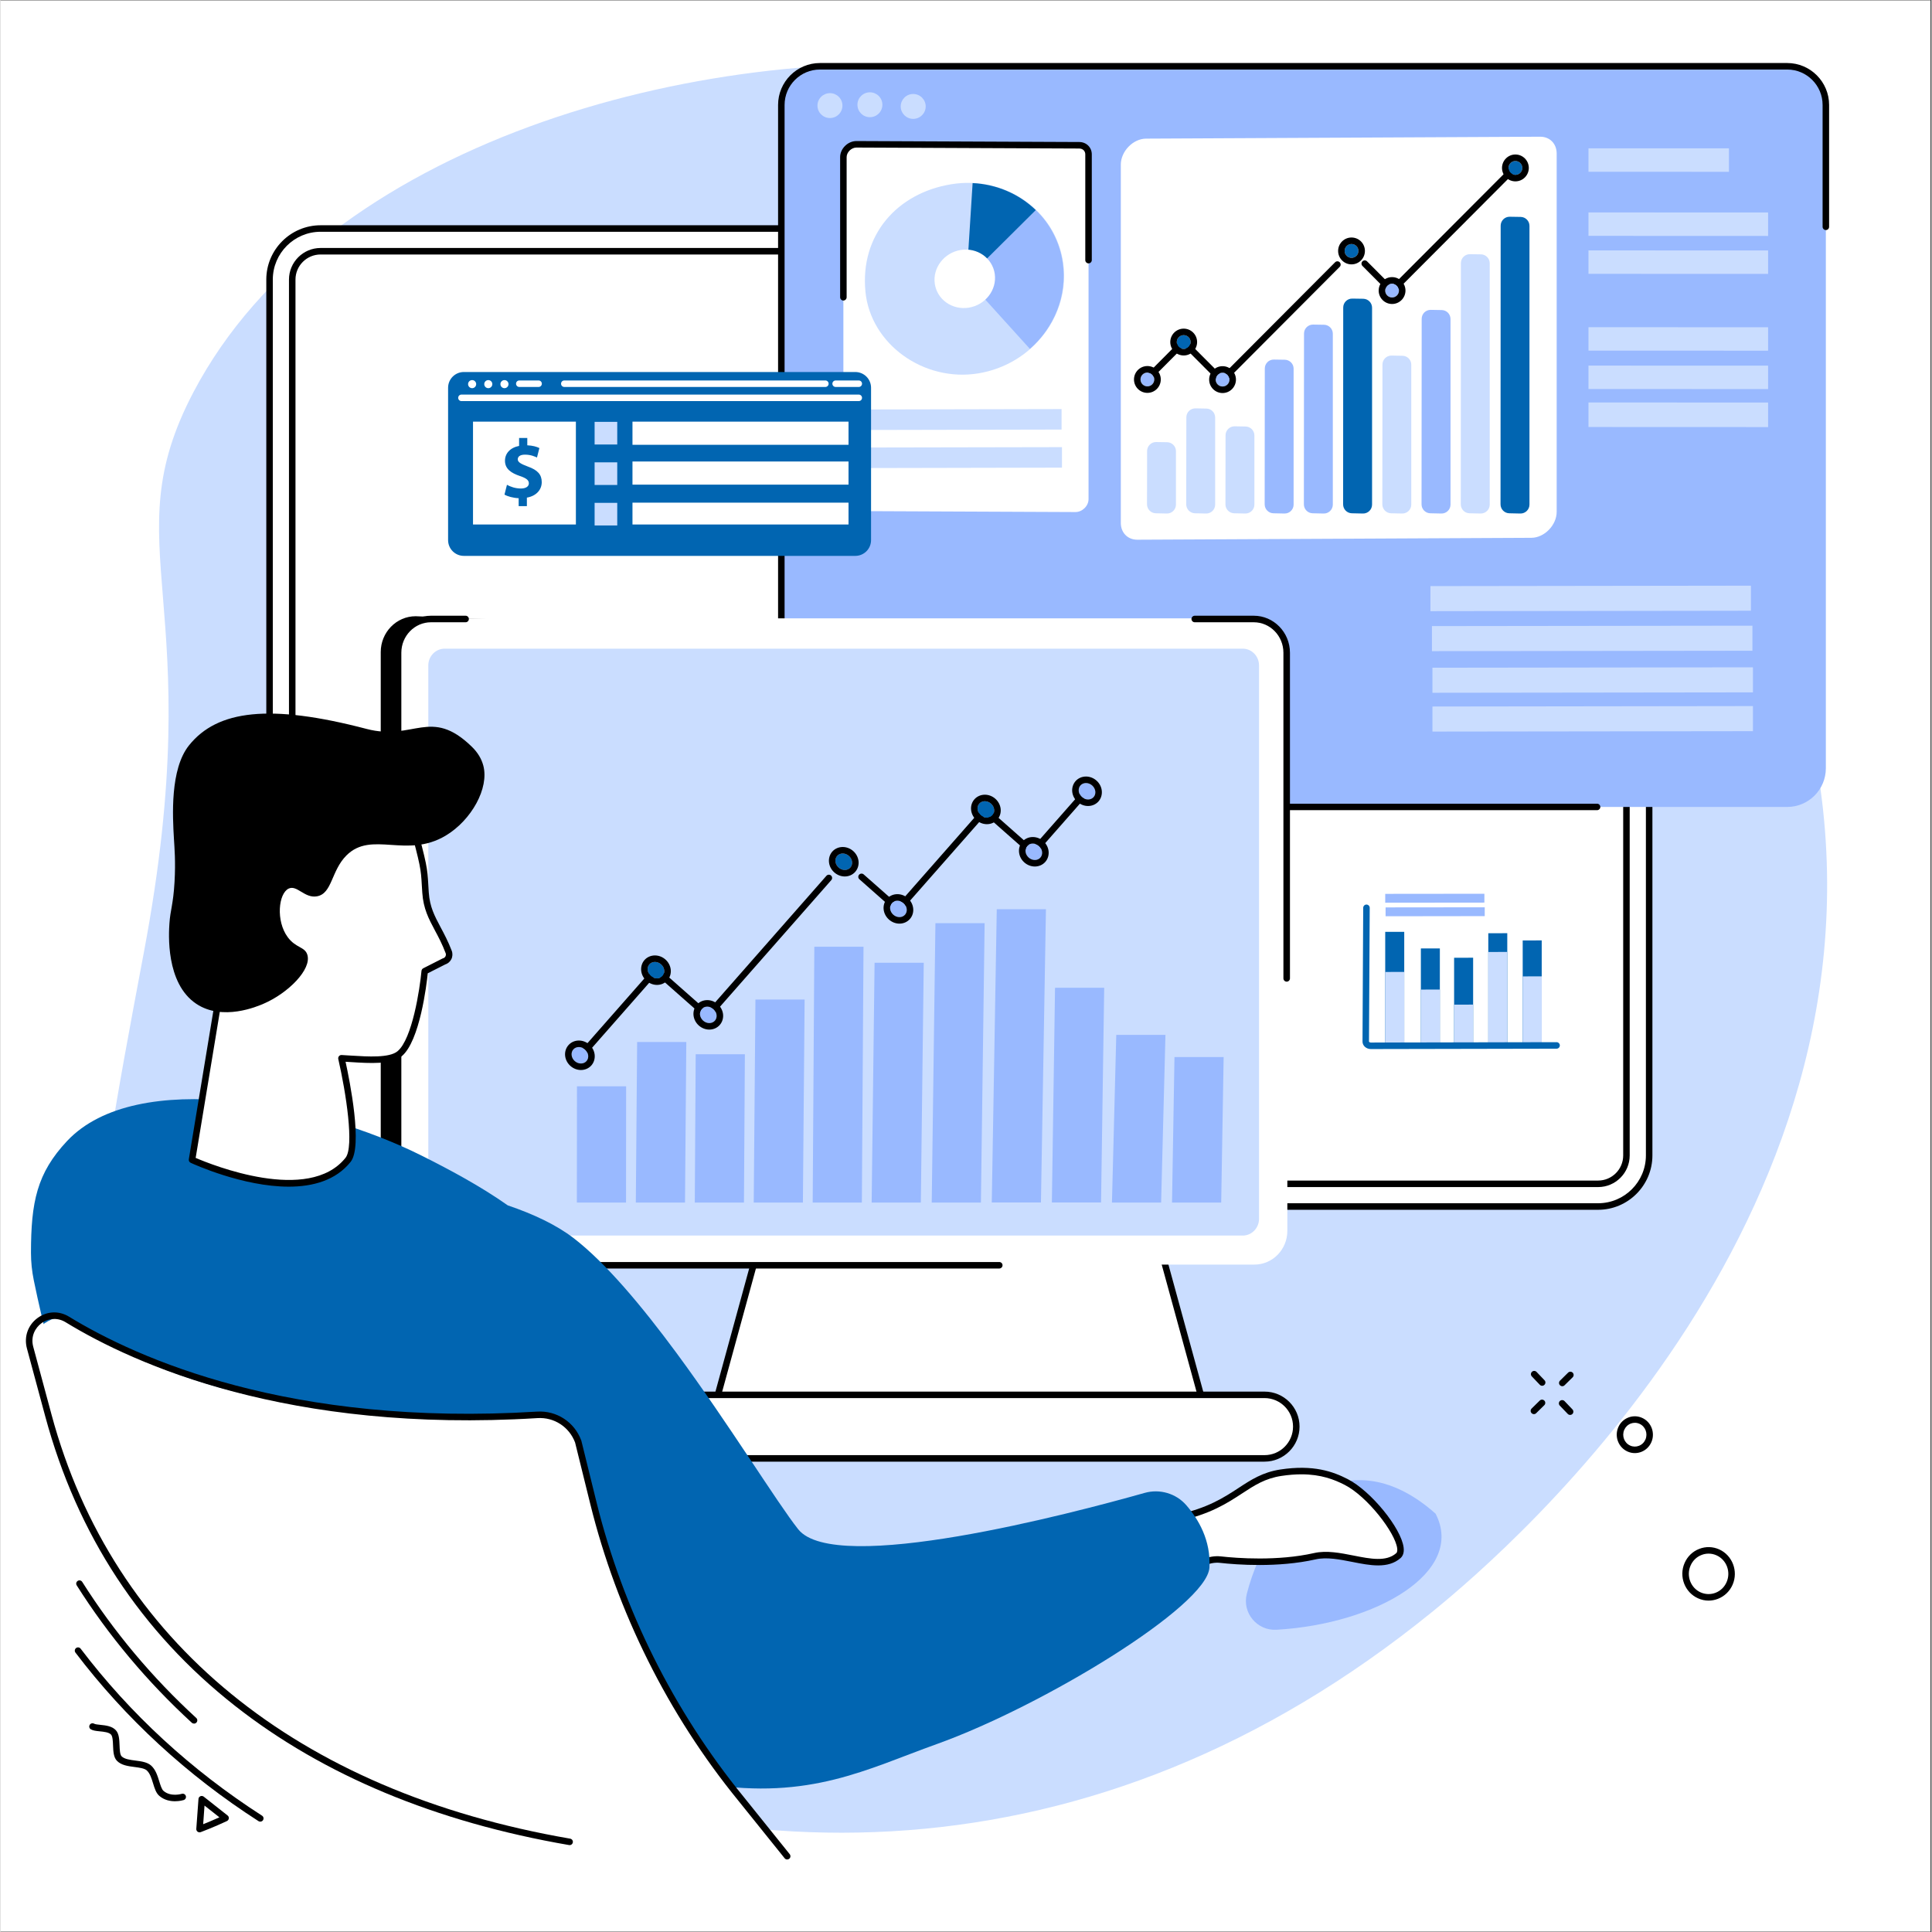 <?xml version="1.0" encoding="UTF-8"?>
<svg xmlns="http://www.w3.org/2000/svg" xmlns:xlink="http://www.w3.org/1999/xlink" width="300" zoomAndPan="magnify" viewBox="0 0 224.88 225" height="300" preserveAspectRatio="xMidYMid meet" version="1.2">
  <rect x="0" y="0" width="224.88" height="225" fill="#333333" stroke="none"/>
  <defs>
    <clipPath id="a3a824c9a4">
      <path d="M 0 0.059 L 224.762 0.059 L 224.762 224.938 L 0 224.938 Z M 0 0.059 "></path>
    </clipPath>
    <clipPath id="d62f13003d">
      <path d="M 2.715 152 L 92 152 L 92 217 L 2.715 217 Z M 2.715 152 "></path>
    </clipPath>
  </defs>
  <g id="bd050406c6">
    <g clip-rule="nonzero" clip-path="url(#a3a824c9a4)">
      <path style=" stroke:none;fill-rule:nonzero;fill:#ffffff;fill-opacity:1;" d="M 0 0.059 L 224.879 0.059 L 224.879 224.941 L 0 224.941 Z M 0 0.059 "></path>
      <path style=" stroke:none;fill-rule:nonzero;fill:#ffffff;fill-opacity:1;" d="M 0 0.059 L 224.879 0.059 L 224.879 224.941 L 0 224.941 Z M 0 0.059 "></path>
    </g>
    <path style=" stroke:none;fill-rule:nonzero;fill:#caddff;fill-opacity:1;" d="M 16.613 171.52 C 22.816 186.418 37.73 196.566 46.961 201.086 C 83.34 218.898 127.145 219.914 166.828 187.641 C 176.113 180.09 221.875 140.523 211.094 86.793 C 201.562 39.293 154.039 11.648 114.059 7.906 C 80.938 4.805 37.715 16.699 22.488 45.633 C 12.918 63.824 24.477 69.633 16.699 110.887 C 9.969 146.594 9.023 153.297 16.613 171.52 "></path>
    <path style=" stroke:none;fill-rule:nonzero;fill:#000000;fill-opacity:1;" d="M 54.875 38.914 C 54.727 38.914 54.586 38.824 54.527 38.684 L 53.848 37.094 C 53.766 36.902 53.855 36.68 54.051 36.598 C 54.242 36.516 54.465 36.605 54.547 36.797 L 55.223 38.383 C 55.305 38.578 55.215 38.801 55.023 38.883 C 54.973 38.902 54.926 38.914 54.875 38.914 "></path>
    <path style=" stroke:none;fill-rule:nonzero;fill:#000000;fill-opacity:1;" d="M 52.18 42.344 C 52.031 42.344 51.891 42.254 51.828 42.109 C 51.75 41.914 51.844 41.695 52.035 41.613 L 53.609 40.973 C 53.805 40.891 54.023 40.984 54.105 41.18 C 54.184 41.371 54.09 41.594 53.898 41.672 L 52.324 42.316 C 52.277 42.336 52.227 42.344 52.18 42.344 "></path>
    <path style=" stroke:none;fill-rule:nonzero;fill:#000000;fill-opacity:1;" d="M 57.688 40.094 C 57.539 40.094 57.398 40.004 57.336 39.855 C 57.258 39.664 57.352 39.441 57.543 39.363 L 59.117 38.719 C 59.312 38.641 59.531 38.73 59.613 38.926 C 59.691 39.121 59.598 39.34 59.406 39.418 L 57.832 40.062 C 57.785 40.082 57.734 40.094 57.688 40.094 "></path>
    <path style=" stroke:none;fill-rule:nonzero;fill:#000000;fill-opacity:1;" d="M 57.242 44.469 C 57.098 44.469 56.957 44.383 56.895 44.238 L 56.219 42.652 C 56.137 42.457 56.227 42.234 56.418 42.152 C 56.609 42.07 56.832 42.16 56.914 42.352 L 57.594 43.941 C 57.676 44.133 57.586 44.355 57.391 44.438 C 57.344 44.457 57.293 44.469 57.242 44.469 "></path>
    <path style=" stroke:none;fill-rule:nonzero;fill:#000000;fill-opacity:1;" d="M 69.113 46.816 L 69.117 46.816 Z M 67.43 44.992 C 67.211 44.992 66.996 45.047 66.801 45.156 C 66.496 45.32 66.277 45.598 66.184 45.93 C 65.98 46.633 66.398 47.379 67.109 47.594 C 67.457 47.695 67.82 47.66 68.133 47.488 C 68.434 47.324 68.656 47.047 68.75 46.715 C 68.949 46.012 68.531 45.266 67.82 45.051 C 67.691 45.012 67.559 44.992 67.43 44.992 Z M 67.504 48.41 C 67.301 48.41 67.094 48.379 66.891 48.32 C 65.785 47.988 65.141 46.824 65.453 45.723 C 65.605 45.191 65.953 44.754 66.438 44.492 C 66.926 44.219 67.496 44.164 68.039 44.324 C 69.145 44.656 69.793 45.82 69.48 46.922 C 69.328 47.453 68.98 47.891 68.496 48.152 C 68.188 48.324 67.848 48.41 67.504 48.41 "></path>
    <path style=" stroke:none;fill-rule:nonzero;fill:#000000;fill-opacity:1;" d="M 190.812 38.016 C 190.703 38.016 190.598 37.969 190.52 37.879 C 182.133 27.867 171.531 19.957 159.871 15.012 C 159.676 14.93 159.586 14.707 159.668 14.516 C 159.75 14.324 159.973 14.23 160.164 14.312 C 171.938 19.309 182.637 27.289 191.102 37.395 C 191.238 37.555 191.215 37.793 191.055 37.926 C 190.984 37.984 190.898 38.016 190.812 38.016 "></path>
    <path style=" stroke:none;fill-rule:nonzero;fill:#000000;fill-opacity:1;" d="M 199.062 40.426 C 198.949 40.426 198.836 40.375 198.762 40.277 C 190.457 29.371 179.734 20.562 167.75 14.809 C 167.562 14.715 167.484 14.488 167.574 14.301 C 167.664 14.113 167.891 14.031 168.082 14.121 C 180.172 19.93 190.988 28.816 199.363 39.82 C 199.492 39.984 199.461 40.223 199.293 40.348 C 199.223 40.402 199.145 40.426 199.062 40.426 "></path>
    <path style=" stroke:none;fill-rule:nonzero;fill:#000000;fill-opacity:1;" d="M 172.125 11.098 C 171.457 11.117 170.926 11.672 170.945 12.34 C 170.961 13.012 171.516 13.551 172.188 13.523 C 172.512 13.516 172.812 13.383 173.035 13.148 C 173.258 12.914 173.379 12.605 173.367 12.281 C 173.359 11.957 173.227 11.656 172.992 11.434 C 172.758 11.211 172.453 11.082 172.125 11.098 Z M 172.156 14.281 C 171.648 14.281 171.168 14.09 170.797 13.738 C 170.418 13.375 170.199 12.887 170.188 12.359 C 170.16 11.273 171.02 10.367 172.105 10.34 C 172.121 10.34 172.141 10.34 172.156 10.34 C 173.223 10.34 174.102 11.191 174.129 12.262 C 174.141 12.789 173.949 13.289 173.586 13.668 C 173.223 14.051 172.734 14.27 172.207 14.281 C 172.188 14.281 172.172 14.281 172.156 14.281 "></path>
    <path style=" stroke:none;fill-rule:nonzero;fill:#000000;fill-opacity:1;" d="M 179.539 161.387 C 179.441 161.387 179.34 161.348 179.266 161.27 L 178.336 160.297 C 178.191 160.145 178.195 159.906 178.348 159.762 C 178.5 159.617 178.738 159.621 178.887 159.773 L 179.812 160.742 C 179.961 160.895 179.953 161.133 179.801 161.277 C 179.73 161.348 179.637 161.387 179.539 161.387 "></path>
    <path style=" stroke:none;fill-rule:nonzero;fill:#000000;fill-opacity:1;" d="M 182.793 164.781 C 182.695 164.781 182.594 164.742 182.52 164.664 L 181.59 163.695 C 181.445 163.543 181.453 163.305 181.602 163.16 C 181.754 163.016 181.992 163.02 182.141 163.168 L 183.07 164.141 C 183.215 164.293 183.207 164.531 183.059 164.676 C 182.984 164.746 182.891 164.781 182.793 164.781 "></path>
    <path style=" stroke:none;fill-rule:nonzero;fill:#000000;fill-opacity:1;" d="M 181.883 161.438 C 181.785 161.438 181.688 161.398 181.613 161.324 C 181.465 161.176 181.469 160.934 181.617 160.789 L 182.559 159.859 C 182.711 159.711 182.949 159.715 183.098 159.863 C 183.242 160.012 183.242 160.254 183.094 160.398 L 182.148 161.328 C 182.074 161.402 181.98 161.438 181.883 161.438 "></path>
    <path style=" stroke:none;fill-rule:nonzero;fill:#000000;fill-opacity:1;" d="M 178.578 164.688 C 178.48 164.688 178.383 164.648 178.309 164.574 C 178.16 164.426 178.164 164.188 178.312 164.039 L 179.258 163.109 C 179.406 162.965 179.645 162.965 179.793 163.113 C 179.941 163.262 179.938 163.504 179.789 163.648 L 178.844 164.578 C 178.773 164.652 178.676 164.688 178.578 164.688 "></path>
    <path style=" stroke:none;fill-rule:nonzero;fill:#000000;fill-opacity:1;" d="M 198.922 180.934 C 198.648 180.934 198.371 180.984 198.105 181.09 C 197.523 181.312 197.066 181.758 196.816 182.34 C 196.305 183.531 196.832 184.926 197.996 185.449 C 198.551 185.695 199.172 185.711 199.738 185.492 C 200.316 185.266 200.773 184.824 201.023 184.242 C 201.539 183.051 201.012 181.656 199.844 181.133 C 199.551 181 199.234 180.934 198.922 180.934 Z M 198.918 186.406 C 198.5 186.406 198.082 186.316 197.688 186.137 C 196.145 185.445 195.445 183.605 196.121 182.039 C 196.453 181.27 197.059 180.68 197.832 180.383 C 198.59 180.086 199.414 180.109 200.156 180.441 C 201.695 181.133 202.398 182.973 201.723 184.543 C 201.391 185.312 200.781 185.898 200.012 186.199 C 199.656 186.336 199.289 186.406 198.918 186.406 "></path>
    <path style=" stroke:none;fill-rule:nonzero;fill:#000000;fill-opacity:1;" d="M 190.332 165.699 C 190.172 165.699 190.008 165.73 189.855 165.789 C 189.512 165.922 189.246 166.184 189.098 166.523 C 188.793 167.227 189.105 168.047 189.793 168.352 C 190.113 168.5 190.477 168.508 190.809 168.379 C 191.152 168.246 191.418 167.988 191.566 167.645 C 191.871 166.941 191.559 166.121 190.875 165.816 C 190.699 165.738 190.516 165.699 190.332 165.699 Z M 190.332 169.227 C 190.043 169.227 189.754 169.168 189.48 169.043 C 188.418 168.566 187.938 167.301 188.402 166.223 C 188.629 165.695 189.047 165.289 189.578 165.082 C 190.102 164.879 190.672 164.895 191.184 165.125 C 192.246 165.602 192.727 166.867 192.262 167.945 C 192.035 168.473 191.617 168.879 191.086 169.086 C 190.84 169.18 190.586 169.227 190.332 169.227 "></path>
    <path style=" stroke:none;fill-rule:nonzero;fill:#000000;fill-opacity:1;" d="M 30.25 212.148 C 30.18 212.148 30.109 212.129 30.047 212.09 C 21.738 206.75 14.566 200.148 8.727 192.461 C 8.602 192.297 8.633 192.059 8.801 191.93 C 8.965 191.805 9.203 191.836 9.332 192.004 C 15.113 199.617 22.223 206.16 30.457 211.453 C 30.633 211.562 30.684 211.801 30.57 211.977 C 30.5 212.09 30.375 212.148 30.25 212.148 "></path>
    <path style=" stroke:none;fill-rule:nonzero;fill:#000000;fill-opacity:1;" d="M 22.539 200.73 C 22.449 200.73 22.355 200.699 22.281 200.633 C 17.09 195.871 12.578 190.488 8.875 184.633 C 8.762 184.453 8.816 184.223 8.992 184.109 C 9.168 183.996 9.402 184.051 9.516 184.227 C 13.184 190.023 17.652 195.355 22.797 200.074 C 22.949 200.215 22.961 200.453 22.816 200.609 C 22.742 200.691 22.641 200.73 22.539 200.73 "></path>
    <path style=" stroke:none;fill-rule:nonzero;fill:#000000;fill-opacity:1;" d="M 23.758 210.277 L 23.602 212.445 C 24.062 212.262 24.762 211.977 25.492 211.645 Z M 23.18 213.395 C 23.098 213.395 23.02 213.367 22.953 213.32 C 22.848 213.242 22.793 213.117 22.801 212.988 L 23.055 209.508 C 23.062 209.367 23.148 209.246 23.277 209.188 C 23.406 209.133 23.555 209.152 23.668 209.238 L 26.449 211.434 C 26.551 211.516 26.605 211.641 26.59 211.773 C 26.574 211.902 26.492 212.016 26.375 212.074 C 24.887 212.781 23.328 213.363 23.312 213.371 C 23.27 213.387 23.223 213.395 23.18 213.395 "></path>
    <path style=" stroke:none;fill-rule:nonzero;fill:#000000;fill-opacity:1;" d="M 20.316 209.773 C 19.766 209.773 19.078 209.645 18.5 209.152 C 18.117 208.828 17.945 208.273 17.766 207.688 C 17.59 207.113 17.406 206.52 17.039 206.188 C 16.762 205.934 16.18 205.859 15.617 205.785 C 14.859 205.688 14.078 205.586 13.566 205.07 C 13.16 204.66 13.133 203.961 13.105 203.281 C 13.086 202.785 13.062 202.227 12.879 202.016 C 12.629 201.738 12.059 201.68 11.551 201.629 C 11.137 201.586 10.781 201.551 10.523 201.398 C 10.34 201.293 10.281 201.062 10.387 200.883 C 10.488 200.699 10.723 200.641 10.902 200.742 C 11.023 200.812 11.344 200.844 11.629 200.875 C 12.238 200.938 13 201.016 13.441 201.512 C 13.812 201.926 13.836 202.602 13.863 203.254 C 13.883 203.762 13.902 204.336 14.102 204.539 C 14.434 204.871 15.082 204.953 15.715 205.035 C 16.395 205.121 17.098 205.215 17.555 205.629 C 18.07 206.102 18.293 206.824 18.488 207.461 C 18.633 207.922 18.777 208.395 18.992 208.574 C 19.844 209.297 21.09 208.914 21.105 208.91 C 21.305 208.848 21.516 208.957 21.582 209.156 C 21.645 209.355 21.535 209.566 21.332 209.633 C 21.301 209.641 20.879 209.773 20.316 209.773 "></path>
    <path style=" stroke:none;fill-rule:nonzero;fill:#ffffff;fill-opacity:1;" d="M 139.848 17.57 C 139.809 17.57 139.766 17.562 139.723 17.551 C 139.508 17.473 117.805 10.07 95.617 12.516 C 95.41 12.539 95.223 12.391 95.199 12.184 C 95.176 11.973 95.328 11.785 95.535 11.762 C 117.895 9.297 139.754 16.758 139.973 16.832 C 140.172 16.902 140.273 17.117 140.207 17.316 C 140.152 17.473 140.004 17.57 139.848 17.57 "></path>
    <path style=" stroke:none;fill-rule:nonzero;fill:#ffffff;fill-opacity:1;" d="M 139.734 20.09 C 139.695 20.09 139.652 20.082 139.613 20.07 C 139.516 20.035 129.871 16.727 116.988 15.25 C 116.781 15.227 116.629 15.035 116.656 14.828 C 116.676 14.621 116.867 14.473 117.074 14.496 C 130.047 15.984 139.766 19.32 139.859 19.352 C 140.059 19.422 140.164 19.637 140.094 19.836 C 140.039 19.992 139.895 20.09 139.734 20.09 "></path>
    <path style=" stroke:none;fill-rule:nonzero;fill:#ffffff;fill-opacity:1;" d="M 112.148 15 L 113.848 16.305 L 113.98 14.133 C 113.258 14.453 112.59 14.777 112.148 15 Z M 114.184 17.422 C 114.102 17.422 114.02 17.395 113.953 17.344 L 111.211 15.234 C 111.109 15.156 111.055 15.031 111.066 14.898 C 111.074 14.773 111.152 14.656 111.266 14.598 C 111.281 14.59 112.742 13.824 114.25 13.191 C 114.367 13.141 114.508 13.156 114.613 13.23 C 114.723 13.305 114.781 13.43 114.773 13.562 L 114.562 17.066 C 114.555 17.203 114.469 17.328 114.34 17.387 C 114.289 17.41 114.238 17.422 114.184 17.422 "></path>
    <path style=" stroke:none;fill-rule:nonzero;fill:#ffffff;fill-opacity:1;" d="M 130.293 127.824 L 93.035 127.824 L 82.465 166.406 L 140.867 166.406 L 130.293 127.824 "></path>
    <path style=" stroke:none;fill-rule:nonzero;fill:#000000;fill-opacity:1;" d="M 82.961 166.027 L 140.367 166.027 L 130.008 128.203 L 93.324 128.203 Z M 140.867 166.785 L 82.465 166.785 C 82.348 166.785 82.234 166.73 82.164 166.637 C 82.09 166.543 82.066 166.422 82.098 166.309 L 92.668 127.727 C 92.715 127.559 92.863 127.445 93.035 127.445 L 130.293 127.445 C 130.465 127.445 130.617 127.559 130.66 127.727 L 141.23 166.309 C 141.262 166.422 141.238 166.543 141.168 166.637 C 141.094 166.73 140.984 166.785 140.867 166.785 "></path>
    <path style=" stroke:none;fill-rule:nonzero;fill:#ffffff;fill-opacity:1;" d="M 186.055 26.613 L 37.277 26.613 C 33.992 26.613 31.332 29.277 31.332 32.559 L 31.332 134.562 C 31.332 137.848 33.992 140.512 37.277 140.512 L 186.055 140.512 C 189.336 140.512 192 137.848 192 134.562 L 192 32.559 C 192 29.277 189.336 26.613 186.055 26.613 "></path>
    <path style=" stroke:none;fill-rule:nonzero;fill:#000000;fill-opacity:1;" d="M 37.277 26.992 C 34.207 26.992 31.711 29.492 31.711 32.559 L 31.711 134.562 C 31.711 137.633 34.207 140.129 37.277 140.129 L 186.055 140.129 C 189.125 140.129 191.621 137.633 191.621 134.562 L 191.621 32.559 C 191.621 29.492 189.125 26.992 186.055 26.992 Z M 186.055 140.891 L 37.277 140.891 C 33.789 140.891 30.953 138.051 30.953 134.562 L 30.953 32.559 C 30.953 29.074 33.789 26.234 37.277 26.234 L 186.055 26.234 C 189.539 26.234 192.379 29.074 192.379 32.559 L 192.379 134.562 C 192.379 138.051 189.539 140.891 186.055 140.891 "></path>
    <path style=" stroke:none;fill-rule:nonzero;fill:#ffffff;fill-opacity:1;" d="M 37.277 137.867 C 35.453 137.867 33.973 136.387 33.973 134.562 L 33.973 32.559 C 33.973 30.738 35.453 29.258 37.277 29.258 L 186.055 29.258 C 187.875 29.258 189.355 30.738 189.355 32.559 L 189.355 134.562 C 189.355 136.387 187.875 137.867 186.055 137.867 L 37.277 137.867 "></path>
    <path style=" stroke:none;fill-rule:nonzero;fill:#000000;fill-opacity:1;" d="M 37.277 29.637 C 35.664 29.637 34.352 30.949 34.352 32.559 L 34.352 134.562 C 34.352 136.176 35.664 137.488 37.277 137.488 L 186.055 137.488 C 187.664 137.488 188.977 136.176 188.977 134.562 L 188.977 32.559 C 188.977 30.949 187.664 29.637 186.055 29.637 Z M 186.055 138.246 L 37.277 138.246 C 35.246 138.246 33.594 136.594 33.594 134.562 L 33.594 32.559 C 33.594 30.531 35.246 28.879 37.277 28.879 L 186.055 28.879 C 188.082 28.879 189.734 30.531 189.734 32.559 L 189.734 134.562 C 189.734 136.594 188.082 138.246 186.055 138.246 "></path>
    <path style=" stroke:none;fill-rule:nonzero;fill:#ffffff;fill-opacity:1;" d="M 147.207 162.441 L 76.121 162.441 C 74.078 162.441 72.422 164.102 72.422 166.141 C 72.422 168.188 74.078 169.844 76.121 169.844 L 147.207 169.844 C 149.25 169.844 150.906 168.188 150.906 166.141 C 150.906 164.102 149.25 162.441 147.207 162.441 "></path>
    <path style=" stroke:none;fill-rule:nonzero;fill:#000000;fill-opacity:1;" d="M 76.121 162.82 C 74.293 162.82 72.801 164.312 72.801 166.141 C 72.801 167.973 74.293 169.465 76.121 169.465 L 147.207 169.465 C 149.039 169.465 150.527 167.973 150.527 166.141 C 150.527 164.312 149.039 162.82 147.207 162.82 Z M 147.207 170.223 L 76.121 170.223 C 73.871 170.223 72.043 168.391 72.043 166.141 C 72.043 163.895 73.871 162.066 76.121 162.066 L 147.207 162.066 C 149.457 162.066 151.285 163.895 151.285 166.141 C 151.285 168.391 149.457 170.223 147.207 170.223 "></path>
    <path style=" stroke:none;fill-rule:nonzero;fill:#99b9ff;fill-opacity:1;" d="M 95.434 7.719 L 208.078 7.719 C 210.562 7.719 212.578 9.734 212.578 12.223 L 212.578 89.473 C 212.578 91.957 210.562 93.977 208.078 93.977 L 95.434 93.977 C 92.949 93.977 90.934 91.957 90.934 89.473 L 90.934 12.223 C 90.934 9.734 92.949 7.719 95.434 7.719 "></path>
    <path style=" stroke:none;fill-rule:nonzero;fill:#99b9ff;fill-opacity:1;" d="M 212.598 14.969 L 212.727 12.18 C 212.727 9.715 210.625 7.754 208.141 7.754 L 95.496 7.754 C 93.012 7.754 90.977 9.715 90.977 12.18 L 90.848 15.613 L 212.598 14.969 "></path>
    <path style=" stroke:none;fill-rule:nonzero;fill:#caddff;fill-opacity:1;" d="M 98.051 12.297 C 98.051 13.098 97.398 13.746 96.598 13.746 C 95.793 13.746 95.141 13.098 95.141 12.297 C 95.141 11.496 95.793 10.848 96.598 10.848 C 97.398 10.848 98.051 11.496 98.051 12.297 "></path>
    <path style=" stroke:none;fill-rule:nonzero;fill:#caddff;fill-opacity:1;" d="M 102.703 12.199 C 102.703 13 102.051 13.648 101.25 13.648 C 100.445 13.648 99.797 13 99.797 12.199 C 99.797 11.398 100.445 10.75 101.25 10.75 C 102.051 10.75 102.703 11.398 102.703 12.199 "></path>
    <path style=" stroke:none;fill-rule:nonzero;fill:#caddff;fill-opacity:1;" d="M 107.746 12.395 C 107.746 13.195 107.094 13.844 106.289 13.844 C 105.488 13.844 104.836 13.195 104.836 12.395 C 104.836 11.594 105.488 10.945 106.289 10.945 C 107.094 10.945 107.746 11.594 107.746 12.395 "></path>
    <path style=" stroke:none;fill-rule:nonzero;fill:#000000;fill-opacity:1;" d="M 90.934 85.023 C 90.723 85.023 90.555 84.855 90.555 84.645 L 90.555 12.223 C 90.555 9.531 92.742 7.34 95.434 7.34 L 208.078 7.34 C 210.77 7.34 212.957 9.531 212.957 12.223 L 212.957 26.414 C 212.957 26.621 212.789 26.793 212.578 26.793 C 212.371 26.793 212.199 26.621 212.199 26.414 L 212.199 12.223 C 212.199 9.945 210.352 8.098 208.078 8.098 L 95.434 8.098 C 93.16 8.098 91.312 9.945 91.312 12.223 L 91.312 84.645 C 91.312 84.855 91.141 85.023 90.934 85.023 "></path>
    <path style=" stroke:none;fill-rule:nonzero;fill:#000000;fill-opacity:1;" d="M 185.934 94.352 L 120.859 94.352 C 120.648 94.352 120.48 94.184 120.48 93.977 C 120.48 93.766 120.648 93.598 120.859 93.598 L 185.934 93.598 C 186.141 93.598 186.312 93.766 186.312 93.977 C 186.312 94.184 186.141 94.352 185.934 94.352 "></path>
    <path style=" stroke:none;fill-rule:nonzero;fill:#ffffff;fill-opacity:1;" d="M 178.285 62.633 L 132.395 62.855 C 131.273 62.859 130.469 62.043 130.469 60.898 L 130.469 19.176 C 130.469 17.621 131.898 16.152 133.414 16.145 L 179.309 15.922 C 180.43 15.918 181.23 16.734 181.23 17.883 L 181.23 59.605 C 181.23 61.156 179.801 62.625 178.285 62.633 "></path>
    <path style=" stroke:none;fill-rule:nonzero;fill:#caddff;fill-opacity:1;" d="M 135.828 59.805 L 134.539 59.777 C 133.973 59.766 133.52 59.301 133.52 58.73 L 133.531 52.52 C 133.535 51.938 134.012 51.469 134.59 51.48 L 135.867 51.5 C 136.434 51.512 136.891 51.977 136.891 52.543 C 136.891 54.129 136.891 57.152 136.891 58.762 C 136.891 59.344 136.41 59.816 135.828 59.805 "></path>
    <path style=" stroke:none;fill-rule:nonzero;fill:#caddff;fill-opacity:1;" d="M 140.398 59.805 L 139.105 59.777 C 138.539 59.766 138.086 59.301 138.086 58.73 L 138.102 48.602 C 138.102 48.02 138.578 47.551 139.16 47.559 L 140.438 47.582 C 141.004 47.59 141.457 48.055 141.457 48.625 C 141.457 50.918 141.457 56.434 141.457 58.762 C 141.457 59.348 140.98 59.816 140.398 59.805 "></path>
    <path style=" stroke:none;fill-rule:nonzero;fill:#caddff;fill-opacity:1;" d="M 144.965 59.805 L 143.672 59.777 C 143.105 59.766 142.652 59.301 142.656 58.73 L 142.668 50.691 C 142.668 50.109 143.145 49.641 143.727 49.648 L 145.004 49.672 C 145.57 49.68 146.027 50.145 146.027 50.715 C 146.027 52.645 146.027 56.801 146.027 58.762 C 146.027 59.344 145.547 59.816 144.965 59.805 "></path>
    <path style=" stroke:none;fill-rule:nonzero;fill:#99b9ff;fill-opacity:1;" d="M 149.531 59.805 L 148.242 59.777 C 147.676 59.766 147.223 59.301 147.223 58.73 L 147.238 42.914 C 147.238 42.332 147.715 41.863 148.293 41.875 L 149.57 41.895 C 150.137 41.906 150.594 42.367 150.594 42.938 C 150.594 46.082 150.594 55.566 150.594 58.762 C 150.594 59.344 150.117 59.816 149.531 59.805 "></path>
    <path style=" stroke:none;fill-rule:nonzero;fill:#99b9ff;fill-opacity:1;" d="M 154.098 59.805 L 152.809 59.777 C 152.242 59.766 151.789 59.301 151.789 58.73 L 151.805 38.844 C 151.805 38.262 152.281 37.793 152.863 37.801 L 154.137 37.82 C 154.707 37.832 155.16 38.297 155.16 38.863 C 155.16 42.539 155.16 55.023 155.16 58.762 C 155.16 59.344 154.684 59.816 154.098 59.805 "></path>
    <path style=" stroke:none;fill-rule:nonzero;fill:#0165b1;fill-opacity:1;" d="M 158.668 59.805 L 157.375 59.777 C 156.809 59.766 156.355 59.301 156.359 58.73 L 156.371 35.816 C 156.371 35.234 156.848 34.762 157.43 34.773 L 158.707 34.793 C 159.273 34.805 159.73 35.266 159.73 35.836 C 159.73 39.875 159.73 54.652 159.73 58.762 C 159.73 59.344 159.25 59.816 158.668 59.805 "></path>
    <path style=" stroke:none;fill-rule:nonzero;fill:#caddff;fill-opacity:1;" d="M 163.234 59.805 L 161.945 59.777 C 161.379 59.766 160.926 59.301 160.926 58.73 L 160.941 42.453 C 160.941 41.871 161.418 41.402 161.996 41.41 L 163.273 41.434 C 163.844 41.441 164.297 41.906 164.297 42.473 C 164.297 45.684 164.297 55.5 164.297 58.762 C 164.297 59.344 163.816 59.816 163.234 59.805 "></path>
    <path style=" stroke:none;fill-rule:nonzero;fill:#99b9ff;fill-opacity:1;" d="M 167.801 59.805 L 166.512 59.777 C 165.945 59.766 165.492 59.301 165.492 58.73 L 165.508 37.129 C 165.508 36.547 165.984 36.078 166.566 36.086 L 167.844 36.109 C 168.41 36.117 168.867 36.582 168.867 37.152 C 168.867 41.035 168.867 54.812 168.867 58.762 C 168.867 59.348 168.387 59.816 167.801 59.805 "></path>
    <path style=" stroke:none;fill-rule:nonzero;fill:#caddff;fill-opacity:1;" d="M 172.371 59.805 L 171.078 59.777 C 170.512 59.766 170.062 59.301 170.062 58.73 L 170.074 30.645 C 170.074 30.059 170.555 29.59 171.133 29.602 L 172.41 29.621 C 172.977 29.629 173.434 30.094 173.434 30.664 C 173.434 35.277 173.434 54.07 173.434 58.762 C 173.434 59.344 172.953 59.816 172.371 59.805 "></path>
    <path style=" stroke:none;fill-rule:nonzero;fill:#0165b1;fill-opacity:1;" d="M 177 59.805 L 175.707 59.777 C 175.145 59.766 174.691 59.301 174.691 58.73 L 174.707 26.285 C 174.707 25.703 175.184 25.23 175.762 25.242 L 177.039 25.262 C 177.605 25.273 178.062 25.734 178.062 26.305 C 178.062 31.363 178.062 53.613 178.062 58.762 C 178.062 59.344 177.582 59.816 177 59.805 "></path>
    <path style=" stroke:none;fill-rule:nonzero;fill:#000000;fill-opacity:1;" d="M 162.035 34.25 C 161.934 34.25 161.836 34.211 161.766 34.141 L 158.609 30.969 C 158.461 30.82 158.461 30.582 158.609 30.434 C 158.758 30.285 158.996 30.289 159.145 30.434 L 162.035 33.336 L 175.969 19.367 C 176.117 19.219 176.355 19.219 176.504 19.367 C 176.652 19.516 176.652 19.754 176.504 19.902 L 162.305 34.141 C 162.234 34.211 162.137 34.25 162.035 34.25 "></path>
    <path style=" stroke:none;fill-rule:nonzero;fill:#000000;fill-opacity:1;" d="M 142.246 44.68 C 142.145 44.68 142.047 44.641 141.977 44.566 L 137.793 40.371 L 134.133 44.043 C 133.988 44.191 133.746 44.191 133.598 44.043 C 133.449 43.895 133.449 43.656 133.598 43.508 L 137.523 39.566 C 137.598 39.496 137.691 39.457 137.793 39.457 C 137.895 39.457 137.992 39.496 138.062 39.566 L 142.246 43.766 L 155.426 30.543 C 155.574 30.395 155.812 30.395 155.961 30.543 C 156.109 30.691 156.109 30.934 155.961 31.078 L 142.516 44.566 C 142.441 44.641 142.348 44.68 142.246 44.68 "></path>
    <path style=" stroke:none;fill-rule:nonzero;fill:#0165b1;fill-opacity:1;" d="M 136.988 39.836 C 136.988 39.391 137.348 39.031 137.793 39.031 C 138.238 39.031 138.598 39.391 138.598 39.836 C 138.598 40.281 138.238 40.641 137.793 40.641 C 137.348 40.641 136.988 40.281 136.988 39.836 "></path>
    <path style=" stroke:none;fill-rule:nonzero;fill:#000000;fill-opacity:1;" d="M 137.793 38.273 C 136.934 38.273 136.23 38.973 136.23 39.836 C 136.23 40.699 136.934 41.398 137.793 41.398 C 138.652 41.398 139.355 40.699 139.355 39.836 C 139.355 38.973 138.652 38.273 137.793 38.273 Z M 137.793 39.031 C 138.238 39.031 138.598 39.391 138.598 39.836 C 138.598 40.281 138.238 40.641 137.793 40.641 C 137.348 40.641 136.988 40.281 136.988 39.836 C 136.988 39.391 137.348 39.031 137.793 39.031 "></path>
    <path style=" stroke:none;fill-rule:nonzero;fill:#99b9ff;fill-opacity:1;" d="M 161.258 33.84 C 161.258 33.395 161.617 33.031 162.062 33.031 C 162.504 33.031 162.863 33.395 162.863 33.84 C 162.863 34.281 162.504 34.645 162.062 34.645 C 161.617 34.645 161.258 34.281 161.258 33.84 "></path>
    <path style=" stroke:none;fill-rule:nonzero;fill:#000000;fill-opacity:1;" d="M 162.062 32.273 C 161.199 32.273 160.5 32.977 160.5 33.84 C 160.5 34.699 161.199 35.402 162.062 35.402 C 162.922 35.402 163.621 34.699 163.621 33.84 C 163.621 32.977 162.922 32.273 162.062 32.273 Z M 162.062 33.031 C 162.504 33.031 162.863 33.395 162.863 33.84 C 162.863 34.281 162.504 34.645 162.062 34.645 C 161.617 34.645 161.258 34.281 161.258 33.84 C 161.258 33.395 161.617 33.031 162.062 33.031 "></path>
    <path style=" stroke:none;fill-rule:nonzero;fill:#0165b1;fill-opacity:1;" d="M 175.621 19.559 C 175.621 19.113 175.98 18.75 176.422 18.75 C 176.867 18.75 177.227 19.113 177.227 19.559 C 177.227 20.004 176.867 20.363 176.422 20.363 C 175.98 20.363 175.621 20.004 175.621 19.559 "></path>
    <path style=" stroke:none;fill-rule:nonzero;fill:#000000;fill-opacity:1;" d="M 176.422 17.992 C 175.562 17.992 174.863 18.695 174.863 19.559 C 174.863 20.418 175.562 21.121 176.422 21.121 C 177.285 21.121 177.984 20.418 177.984 19.559 C 177.984 18.695 177.285 17.992 176.422 17.992 Z M 176.422 18.75 C 176.867 18.75 177.227 19.113 177.227 19.559 C 177.227 20.004 176.867 20.363 176.422 20.363 C 175.98 20.363 175.621 20.004 175.621 19.559 C 175.621 19.113 175.98 18.75 176.422 18.75 "></path>
    <path style=" stroke:none;fill-rule:nonzero;fill:#99b9ff;fill-opacity:1;" d="M 141.516 44.207 C 141.516 43.762 141.875 43.402 142.32 43.402 C 142.766 43.402 143.125 43.762 143.125 44.207 C 143.125 44.652 142.766 45.012 142.32 45.012 C 141.875 45.012 141.516 44.652 141.516 44.207 "></path>
    <path style=" stroke:none;fill-rule:nonzero;fill:#000000;fill-opacity:1;" d="M 142.32 42.645 C 141.457 42.645 140.758 43.344 140.758 44.207 C 140.758 45.07 141.457 45.773 142.32 45.773 C 143.18 45.773 143.879 45.07 143.879 44.207 C 143.879 43.344 143.18 42.645 142.32 42.645 Z M 142.32 43.402 C 142.766 43.402 143.125 43.762 143.125 44.207 C 143.125 44.652 142.766 45.012 142.32 45.012 C 141.875 45.012 141.516 44.652 141.516 44.207 C 141.516 43.762 141.875 43.402 142.32 43.402 "></path>
    <path style=" stroke:none;fill-rule:nonzero;fill:#0165b1;fill-opacity:1;" d="M 156.535 29.223 C 156.535 28.777 156.895 28.418 157.336 28.418 C 157.781 28.418 158.141 28.777 158.141 29.223 C 158.141 29.668 157.781 30.027 157.336 30.027 C 156.895 30.027 156.535 29.668 156.535 29.223 "></path>
    <path style=" stroke:none;fill-rule:nonzero;fill:#000000;fill-opacity:1;" d="M 157.336 27.66 C 156.477 27.66 155.777 28.359 155.777 29.223 C 155.777 30.086 156.477 30.789 157.336 30.789 C 158.199 30.789 158.898 30.086 158.898 29.223 C 158.898 28.359 158.199 27.66 157.336 27.66 Z M 157.336 28.418 C 157.781 28.418 158.141 28.777 158.141 29.223 C 158.141 29.668 157.781 30.027 157.336 30.027 C 156.895 30.027 156.535 29.668 156.535 29.223 C 156.535 28.777 156.895 28.418 157.336 28.418 "></path>
    <path style=" stroke:none;fill-rule:nonzero;fill:#99b9ff;fill-opacity:1;" d="M 132.762 44.191 C 132.762 43.746 133.121 43.387 133.566 43.387 C 134.008 43.387 134.367 43.746 134.367 44.191 C 134.367 44.637 134.008 44.996 133.566 44.996 C 133.121 44.996 132.762 44.637 132.762 44.191 "></path>
    <path style=" stroke:none;fill-rule:nonzero;fill:#000000;fill-opacity:1;" d="M 133.566 42.629 C 132.703 42.629 132.004 43.328 132.004 44.191 C 132.004 45.055 132.703 45.754 133.566 45.754 C 134.426 45.754 135.125 45.055 135.125 44.191 C 135.125 43.328 134.426 42.629 133.566 42.629 Z M 133.566 43.387 C 134.008 43.387 134.367 43.746 134.367 44.191 C 134.367 44.637 134.008 44.996 133.566 44.996 C 133.121 44.996 132.762 44.637 132.762 44.191 C 132.762 43.746 133.121 43.387 133.566 43.387 "></path>
    <path style=" stroke:none;fill-rule:nonzero;fill:#ffffff;fill-opacity:1;" d="M 182.379 123.195 L 157.746 123.238 C 156.961 123.238 156.324 122.738 156.324 122.121 L 156.324 103.898 C 156.324 103.277 156.961 102.777 157.746 102.777 L 182.379 102.734 C 183.16 102.73 183.797 103.23 183.797 103.852 L 183.797 122.074 C 183.797 122.691 183.16 123.195 182.379 123.195 "></path>
    <path style=" stroke:none;fill-rule:nonzero;fill:#0165b1;fill-opacity:1;" d="M 163.477 121.676 L 161.262 121.684 L 161.262 108.523 L 163.477 108.52 L 163.477 121.676 "></path>
    <path style=" stroke:none;fill-rule:nonzero;fill:#caddff;fill-opacity:1;" d="M 163.477 121.676 L 161.262 121.684 L 161.262 113.195 L 163.477 113.188 L 163.477 121.676 "></path>
    <path style=" stroke:none;fill-rule:nonzero;fill:#0165b1;fill-opacity:1;" d="M 167.625 121.668 L 165.414 121.676 L 165.414 110.457 L 167.625 110.453 L 167.625 121.668 "></path>
    <path style=" stroke:none;fill-rule:nonzero;fill:#caddff;fill-opacity:1;" d="M 167.625 121.668 L 165.414 121.676 L 165.414 115.246 L 167.625 115.242 L 167.625 121.668 "></path>
    <path style=" stroke:none;fill-rule:nonzero;fill:#0165b1;fill-opacity:1;" d="M 171.5 121.723 L 169.285 121.727 L 169.285 111.543 L 171.5 111.535 L 171.5 121.723 "></path>
    <path style=" stroke:none;fill-rule:nonzero;fill:#caddff;fill-opacity:1;" d="M 171.5 121.723 L 169.285 121.727 L 169.285 117 L 171.5 116.996 L 171.5 121.723 "></path>
    <path style=" stroke:none;fill-rule:nonzero;fill:#0165b1;fill-opacity:1;" d="M 175.477 121.836 L 173.266 121.84 L 173.266 108.684 L 175.477 108.68 L 175.477 121.836 "></path>
    <path style=" stroke:none;fill-rule:nonzero;fill:#caddff;fill-opacity:1;" d="M 175.477 121.836 L 173.266 121.84 L 173.266 110.867 L 175.477 110.863 L 175.477 121.836 "></path>
    <path style=" stroke:none;fill-rule:nonzero;fill:#0165b1;fill-opacity:1;" d="M 179.488 121.77 L 177.273 121.773 L 177.273 109.523 L 179.488 109.52 L 179.488 121.77 "></path>
    <path style=" stroke:none;fill-rule:nonzero;fill:#caddff;fill-opacity:1;" d="M 179.488 121.77 L 177.273 121.773 L 177.273 113.711 L 179.488 113.703 L 179.488 121.77 "></path>
    <path style=" stroke:none;fill-rule:nonzero;fill:#0165b1;fill-opacity:1;" d="M 159.574 122.172 C 159.309 122.172 159.051 122.066 158.867 121.887 C 158.703 121.719 158.613 121.508 158.617 121.281 L 158.699 105.723 C 158.703 105.512 158.871 105.344 159.078 105.344 L 159.082 105.344 C 159.289 105.348 159.457 105.516 159.457 105.727 L 159.371 121.285 C 159.371 121.309 159.383 121.328 159.402 121.348 C 159.445 121.391 159.508 121.414 159.574 121.414 L 159.578 121.414 L 181.215 121.371 L 181.219 121.371 C 181.426 121.371 181.598 121.543 181.598 121.75 C 181.598 121.961 181.426 122.129 181.219 122.129 L 159.578 122.172 C 159.578 122.172 159.578 122.172 159.574 122.172 "></path>
    <path style=" stroke:none;fill-rule:nonzero;fill:#99b9ff;fill-opacity:1;" d="M 172.812 105.117 L 161.262 105.129 L 161.262 104.098 L 172.812 104.086 L 172.812 105.117 "></path>
    <path style=" stroke:none;fill-rule:nonzero;fill:#99b9ff;fill-opacity:1;" d="M 172.852 106.691 L 161.305 106.707 L 161.305 105.676 L 172.852 105.664 L 172.852 106.691 "></path>
    <path style=" stroke:none;fill-rule:nonzero;fill:#ffffff;fill-opacity:1;" d="M 125.184 59.633 L 99.238 59.52 C 98.613 59.516 98.16 59.066 98.16 58.453 L 98.16 18.297 C 98.16 17.516 98.891 16.801 99.688 16.805 L 125.633 16.918 C 126.254 16.922 126.711 17.371 126.711 17.98 L 126.711 58.137 C 126.711 58.922 125.98 59.637 125.184 59.633 "></path>
    <path style=" stroke:none;fill-rule:nonzero;fill:#caddff;fill-opacity:1;" d="M 123.758 30.602 C 124.625 36.684 120.199 42.453 113.867 43.484 C 107.539 44.52 101.328 40.094 100.73 33.98 C 100.082 27.395 104.398 22.488 110.727 21.457 C 117.055 20.422 122.891 24.516 123.758 30.602 "></path>
    <path style=" stroke:none;fill-rule:nonzero;fill:#99b9ff;fill-opacity:1;" d="M 112.504 32.48 L 119.883 40.633 C 122.695 38.156 124.254 34.445 123.707 30.609 C 123.359 28.176 122.219 26.062 120.57 24.469 L 112.504 32.48 "></path>
    <path style=" stroke:none;fill-rule:nonzero;fill:#0165b1;fill-opacity:1;" d="M 113.211 21.32 L 112.504 32.48 L 120.57 24.469 C 118.656 22.613 116.051 21.461 113.211 21.32 "></path>
    <path style=" stroke:none;fill-rule:nonzero;fill:#ffffff;fill-opacity:1;" d="M 115.789 31.902 C 116.055 33.754 114.703 35.512 112.777 35.828 C 110.848 36.141 109.07 34.895 108.805 33.039 C 108.543 31.188 109.891 29.43 111.82 29.113 C 113.746 28.801 115.523 30.047 115.789 31.902 "></path>
    <path style=" stroke:none;fill-rule:nonzero;fill:#caddff;fill-opacity:1;" d="M 123.57 50.027 L 101.039 50.074 L 101.039 47.688 L 123.57 47.641 L 123.57 50.027 "></path>
    <path style=" stroke:none;fill-rule:nonzero;fill:#caddff;fill-opacity:1;" d="M 123.617 54.461 L 101.09 54.508 L 101.09 52.117 L 123.617 52.074 L 123.617 54.461 "></path>
    <path style=" stroke:none;fill-rule:nonzero;fill:#000000;fill-opacity:1;" d="M 98.16 35 C 97.949 35 97.781 34.828 97.781 34.617 L 97.781 18.297 C 97.781 17.832 97.988 17.355 98.348 17 C 98.711 16.633 99.199 16.426 99.684 16.426 C 99.684 16.426 99.688 16.426 99.688 16.426 L 125.633 16.539 C 126.461 16.543 127.09 17.164 127.09 17.98 L 127.09 30.293 C 127.09 30.5 126.918 30.672 126.711 30.672 C 126.5 30.672 126.332 30.5 126.332 30.293 L 126.332 17.98 C 126.332 17.582 126.043 17.301 125.629 17.297 L 99.684 17.184 C 99.398 17.184 99.105 17.312 98.879 17.535 C 98.664 17.754 98.539 18.031 98.539 18.297 L 98.539 34.617 C 98.539 34.828 98.367 35 98.16 35 "></path>
    <path style=" stroke:none;fill-rule:nonzero;fill:#caddff;fill-opacity:1;" d="M 203.852 71.125 L 166.527 71.176 L 166.527 68.258 L 203.852 68.207 L 203.852 71.125 "></path>
    <path style=" stroke:none;fill-rule:nonzero;fill:#caddff;fill-opacity:1;" d="M 204.027 75.785 L 166.703 75.832 L 166.703 72.914 L 204.027 72.867 L 204.027 75.785 "></path>
    <path style=" stroke:none;fill-rule:nonzero;fill:#caddff;fill-opacity:1;" d="M 204.086 80.633 L 166.762 80.68 L 166.762 77.762 L 204.086 77.715 L 204.086 80.633 "></path>
    <path style=" stroke:none;fill-rule:nonzero;fill:#caddff;fill-opacity:1;" d="M 204.086 85.152 L 166.762 85.199 L 166.762 82.281 L 204.086 82.23 L 204.086 85.152 "></path>
    <path style=" stroke:none;fill-rule:nonzero;fill:#caddff;fill-opacity:1;" d="M 201.293 20.008 L 184.934 20.004 L 184.934 17.273 L 201.293 17.277 L 201.293 20.008 "></path>
    <path style=" stroke:none;fill-rule:nonzero;fill:#caddff;fill-opacity:1;" d="M 205.852 27.477 L 184.934 27.469 L 184.934 24.738 L 205.852 24.746 L 205.852 27.477 "></path>
    <path style=" stroke:none;fill-rule:nonzero;fill:#caddff;fill-opacity:1;" d="M 205.852 31.898 L 184.934 31.891 L 184.934 29.16 L 205.852 29.168 L 205.852 31.898 "></path>
    <path style=" stroke:none;fill-rule:nonzero;fill:#caddff;fill-opacity:1;" d="M 205.852 40.84 L 184.934 40.836 L 184.934 38.105 L 205.852 38.113 L 205.852 40.84 "></path>
    <path style=" stroke:none;fill-rule:nonzero;fill:#caddff;fill-opacity:1;" d="M 205.852 45.312 L 184.934 45.305 L 184.934 42.578 L 205.852 42.582 L 205.852 45.312 "></path>
    <path style=" stroke:none;fill-rule:nonzero;fill:#caddff;fill-opacity:1;" d="M 205.852 49.738 L 184.934 49.73 L 184.934 46.871 L 205.852 46.879 L 205.852 49.738 "></path>
    <path style=" stroke:none;fill-rule:nonzero;fill:#000000;fill-opacity:1;" d="M 82.227 145.664 C 82.426 145.551 82.625 145.441 82.828 145.336 C 84.609 144.426 86.535 143.742 88.402 143.047 C 95.332 140.469 102.473 138.57 109.531 136.418 C 112.027 135.656 114.527 134.906 117.039 134.203 C 126.715 113.395 144.121 75.496 142.496 75.496 L 48.348 71.766 C 46.105 71.766 44.281 73.637 44.281 75.934 L 44.281 143.336 C 44.281 145.633 46.105 147.504 48.348 147.504 L 82.363 145.137 L 82.227 145.664 "></path>
    <path style=" stroke:none;fill-rule:nonzero;fill:#ffffff;fill-opacity:1;" d="M 149.863 75.941 C 149.863 73.77 148.148 72.012 146.031 72.012 L 50.207 72.012 C 48.094 72.012 46.379 73.77 46.379 75.941 L 46.379 143.344 C 46.379 145.516 48.094 147.273 50.207 147.273 L 146.031 147.273 C 148.148 147.273 149.863 145.516 149.863 143.344 L 149.863 75.941 "></path>
    <path style=" stroke:none;fill-rule:nonzero;fill:#000000;fill-opacity:1;" d="M 149.785 114.324 C 149.578 114.324 149.406 114.152 149.406 113.941 L 149.406 76.016 C 149.406 74.059 147.859 72.469 145.957 72.469 L 139.078 72.469 C 138.871 72.469 138.699 72.297 138.699 72.086 C 138.699 71.879 138.871 71.707 139.078 71.707 L 145.957 71.707 C 148.277 71.707 150.168 73.641 150.168 76.016 L 150.168 113.941 C 150.168 114.152 149.996 114.324 149.785 114.324 "></path>
    <path style=" stroke:none;fill-rule:nonzero;fill:#000000;fill-opacity:1;" d="M 116.316 147.73 L 50.133 147.73 C 47.812 147.73 45.922 145.797 45.922 143.422 L 45.922 76.016 C 45.922 73.641 47.812 71.707 50.133 71.707 L 54.164 71.707 C 54.375 71.707 54.543 71.879 54.543 72.086 C 54.543 72.297 54.375 72.469 54.164 72.469 L 50.133 72.469 C 48.23 72.469 46.68 74.059 46.68 76.016 L 46.68 143.422 C 46.68 145.379 48.23 146.973 50.133 146.973 L 116.316 146.973 C 116.523 146.973 116.695 147.141 116.695 147.352 C 116.695 147.562 116.523 147.73 116.316 147.73 "></path>
    <path style=" stroke:none;fill-rule:nonzero;fill:#caddff;fill-opacity:1;" d="M 146.566 77.496 C 146.566 76.418 145.715 75.543 144.664 75.543 L 51.727 75.543 C 50.676 75.543 49.82 76.418 49.82 77.496 L 49.82 141.941 C 49.82 143.02 50.676 143.895 51.727 143.895 L 144.664 143.895 C 145.715 143.895 146.566 143.02 146.566 141.941 L 146.566 77.496 "></path>
    <path style=" stroke:none;fill-rule:nonzero;fill:#99b9ff;fill-opacity:1;" d="M 72.848 140.051 L 72.859 126.508 L 67.133 126.508 L 67.121 140.051 L 72.848 140.051 "></path>
    <path style=" stroke:none;fill-rule:nonzero;fill:#99b9ff;fill-opacity:1;" d="M 79.715 140.051 L 79.867 121.348 L 74.141 121.348 L 73.988 140.051 L 79.715 140.051 "></path>
    <path style=" stroke:none;fill-rule:nonzero;fill:#99b9ff;fill-opacity:1;" d="M 86.582 140.051 L 86.688 122.777 L 80.961 122.777 L 80.855 140.051 L 86.582 140.051 "></path>
    <path style=" stroke:none;fill-rule:nonzero;fill:#99b9ff;fill-opacity:1;" d="M 93.445 140.051 L 93.645 116.406 L 87.918 116.406 L 87.719 140.051 L 93.445 140.051 "></path>
    <path style=" stroke:none;fill-rule:nonzero;fill:#99b9ff;fill-opacity:1;" d="M 100.312 140.051 L 100.504 110.258 L 94.777 110.258 L 94.586 140.051 L 100.312 140.051 "></path>
    <path style=" stroke:none;fill-rule:nonzero;fill:#99b9ff;fill-opacity:1;" d="M 107.18 140.051 L 107.52 112.125 L 101.793 112.125 L 101.453 140.051 L 107.18 140.051 "></path>
    <path style=" stroke:none;fill-rule:nonzero;fill:#99b9ff;fill-opacity:1;" d="M 114.176 140.051 L 114.609 107.512 L 108.879 107.512 L 108.449 140.051 L 114.176 140.051 "></path>
    <path style=" stroke:none;fill-rule:nonzero;fill:#99b9ff;fill-opacity:1;" d="M 121.168 140.039 L 121.75 105.887 L 116.023 105.887 L 115.441 140.039 L 121.168 140.039 "></path>
    <path style=" stroke:none;fill-rule:nonzero;fill:#99b9ff;fill-opacity:1;" d="M 128.168 140.039 L 128.535 115.035 L 122.809 115.035 L 122.441 140.039 L 128.168 140.039 "></path>
    <path style=" stroke:none;fill-rule:nonzero;fill:#99b9ff;fill-opacity:1;" d="M 135.164 140.051 L 135.668 120.52 L 129.941 120.52 L 129.438 140.051 L 135.164 140.051 "></path>
    <path style=" stroke:none;fill-rule:nonzero;fill:#99b9ff;fill-opacity:1;" d="M 142.16 140.051 L 142.445 123.105 L 136.719 123.105 L 136.434 140.051 L 142.16 140.051 "></path>
    <path style=" stroke:none;fill-rule:nonzero;fill:#000000;fill-opacity:1;" d="M 104.547 106.266 C 104.453 106.266 104.363 106.234 104.293 106.172 L 100.023 102.398 C 99.867 102.262 99.852 102.023 99.992 101.867 C 100.129 101.711 100.367 101.695 100.523 101.832 L 104.512 105.352 L 114.383 94.125 C 114.449 94.051 114.543 94.004 114.645 93.996 C 114.75 93.988 114.844 94.023 114.922 94.09 L 120.176 98.734 L 126.438 91.617 C 126.574 91.457 126.812 91.441 126.973 91.582 C 127.129 91.719 127.145 91.957 127.004 92.117 L 120.496 99.52 C 120.43 99.594 120.336 99.641 120.234 99.648 C 120.129 99.652 120.035 99.617 119.961 99.551 L 114.703 94.91 L 104.828 106.137 C 104.762 106.215 104.668 106.258 104.566 106.266 C 104.559 106.266 104.551 106.266 104.547 106.266 "></path>
    <path style=" stroke:none;fill-rule:nonzero;fill:#000000;fill-opacity:1;" d="M 67.684 123.203 C 67.594 123.203 67.504 123.172 67.434 123.105 C 67.277 122.969 67.262 122.73 67.398 122.574 L 76.051 112.734 C 76.117 112.66 76.211 112.613 76.309 112.609 C 76.41 112.602 76.508 112.637 76.586 112.703 L 82.32 117.766 L 96.184 101.996 C 96.32 101.84 96.562 101.824 96.719 101.961 C 96.875 102.102 96.891 102.34 96.754 102.496 L 82.637 118.551 C 82.57 118.625 82.477 118.672 82.375 118.676 C 82.273 118.684 82.176 118.648 82.102 118.582 L 76.367 113.52 L 67.969 123.074 C 67.895 123.16 67.789 123.203 67.684 123.203 "></path>
    <path style=" stroke:none;fill-rule:nonzero;fill:#0165b1;fill-opacity:1;" d="M 75.371 112.984 C 75.301 112.457 75.68 112.027 76.211 112.027 C 76.746 112.027 77.23 112.457 77.297 112.984 C 77.367 113.516 76.988 113.945 76.457 113.945 C 75.922 113.945 75.438 113.516 75.371 112.984 "></path>
    <path style=" stroke:none;fill-rule:nonzero;fill:#000000;fill-opacity:1;" d="M 76.211 111.27 C 75.742 111.27 75.297 111.465 74.996 111.805 C 74.695 112.148 74.559 112.613 74.617 113.082 C 74.73 113.988 75.539 114.703 76.457 114.703 C 76.926 114.703 77.367 114.508 77.668 114.168 C 77.973 113.824 78.109 113.359 78.051 112.891 C 77.934 111.98 77.129 111.27 76.211 111.27 Z M 76.211 112.027 C 76.746 112.027 77.23 112.457 77.297 112.984 C 77.367 113.516 76.988 113.945 76.457 113.945 C 75.922 113.945 75.438 113.516 75.371 112.984 C 75.301 112.457 75.68 112.027 76.211 112.027 "></path>
    <path style=" stroke:none;fill-rule:nonzero;fill:#99b9ff;fill-opacity:1;" d="M 103.605 105.848 C 103.539 105.32 103.918 104.891 104.449 104.891 C 104.98 104.891 105.469 105.32 105.535 105.848 C 105.602 106.379 105.223 106.809 104.691 106.809 C 104.16 106.809 103.672 106.379 103.605 105.848 "></path>
    <path style=" stroke:none;fill-rule:nonzero;fill:#000000;fill-opacity:1;" d="M 104.449 104.133 C 103.977 104.133 103.535 104.328 103.234 104.668 C 102.934 105.012 102.793 105.477 102.852 105.945 C 102.969 106.855 103.777 107.566 104.691 107.566 C 105.164 107.566 105.605 107.371 105.906 107.027 C 106.207 106.688 106.348 106.223 106.285 105.754 C 106.172 104.844 105.363 104.133 104.449 104.133 Z M 104.449 104.891 C 104.98 104.891 105.469 105.32 105.535 105.848 C 105.602 106.379 105.223 106.809 104.691 106.809 C 104.16 106.809 103.672 106.379 103.605 105.848 C 103.539 105.32 103.918 104.891 104.449 104.891 "></path>
    <path style=" stroke:none;fill-rule:nonzero;fill:#0165b1;fill-opacity:1;" d="M 113.789 94.266 C 113.723 93.738 114.102 93.309 114.633 93.309 C 115.164 93.309 115.652 93.738 115.719 94.266 C 115.785 94.797 115.41 95.227 114.875 95.227 C 114.344 95.227 113.855 94.797 113.789 94.266 "></path>
    <path style=" stroke:none;fill-rule:nonzero;fill:#000000;fill-opacity:1;" d="M 114.633 92.551 C 114.164 92.551 113.719 92.746 113.418 93.09 C 113.117 93.43 112.977 93.895 113.039 94.363 C 113.152 95.273 113.961 95.984 114.875 95.984 C 115.348 95.984 115.789 95.789 116.09 95.445 C 116.391 95.105 116.531 94.641 116.473 94.172 C 116.355 93.262 115.551 92.551 114.633 92.551 Z M 114.633 93.309 C 115.164 93.309 115.652 93.738 115.719 94.266 C 115.785 94.797 115.41 95.227 114.875 95.227 C 114.344 95.227 113.855 94.797 113.789 94.266 C 113.723 93.738 114.102 93.309 114.633 93.309 "></path>
    <path style=" stroke:none;fill-rule:nonzero;fill:#99b9ff;fill-opacity:1;" d="M 119.375 99.195 C 119.305 98.668 119.684 98.238 120.215 98.238 C 120.75 98.238 121.234 98.668 121.301 99.195 C 121.367 99.727 120.992 100.156 120.461 100.156 C 119.926 100.156 119.441 99.727 119.375 99.195 "></path>
    <path style=" stroke:none;fill-rule:nonzero;fill:#000000;fill-opacity:1;" d="M 120.215 97.48 C 119.746 97.48 119.301 97.676 119 98.016 C 118.699 98.359 118.562 98.824 118.621 99.293 C 118.734 100.203 119.543 100.914 120.461 100.914 C 120.93 100.914 121.375 100.719 121.676 100.375 C 121.977 100.035 122.113 99.57 122.055 99.102 C 121.941 98.191 121.133 97.48 120.215 97.48 Z M 120.215 98.238 C 120.75 98.238 121.234 98.668 121.301 99.195 C 121.367 99.727 120.992 100.156 120.461 100.156 C 119.926 100.156 119.441 99.727 119.375 99.195 C 119.305 98.668 119.684 98.238 120.215 98.238 "></path>
    <path style=" stroke:none;fill-rule:nonzero;fill:#99b9ff;fill-opacity:1;" d="M 125.57 92.148 C 125.504 91.621 125.879 91.191 126.414 91.191 C 126.945 91.191 127.43 91.621 127.5 92.148 C 127.566 92.68 127.188 93.109 126.656 93.109 C 126.121 93.109 125.637 92.68 125.57 92.148 "></path>
    <path style=" stroke:none;fill-rule:nonzero;fill:#000000;fill-opacity:1;" d="M 126.414 90.434 C 125.941 90.434 125.5 90.629 125.199 90.969 C 124.898 91.312 124.758 91.777 124.816 92.246 C 124.934 93.152 125.742 93.867 126.656 93.867 C 127.129 93.867 127.57 93.672 127.871 93.332 C 128.172 92.988 128.309 92.523 128.25 92.055 C 128.137 91.145 127.328 90.434 126.414 90.434 Z M 126.414 91.191 C 126.945 91.191 127.43 91.621 127.5 92.152 C 127.566 92.68 127.188 93.109 126.656 93.109 C 126.121 93.109 125.637 92.68 125.57 92.152 C 125.504 91.621 125.879 91.191 126.414 91.191 "></path>
    <path style=" stroke:none;fill-rule:nonzero;fill:#99b9ff;fill-opacity:1;" d="M 81.461 118.188 C 81.395 117.66 81.773 117.23 82.305 117.23 C 82.84 117.23 83.324 117.66 83.391 118.188 C 83.461 118.719 83.082 119.148 82.547 119.148 C 82.016 119.148 81.531 118.719 81.461 118.188 "></path>
    <path style=" stroke:none;fill-rule:nonzero;fill:#000000;fill-opacity:1;" d="M 82.305 116.473 C 81.836 116.473 81.391 116.668 81.09 117.008 C 80.789 117.352 80.652 117.816 80.711 118.285 C 80.828 119.195 81.633 119.906 82.547 119.906 C 83.02 119.906 83.461 119.711 83.762 119.367 C 84.062 119.027 84.203 118.562 84.145 118.094 C 84.027 117.184 83.223 116.473 82.305 116.473 Z M 82.305 117.23 C 82.84 117.23 83.324 117.66 83.391 118.188 C 83.461 118.719 83.082 119.148 82.547 119.148 C 82.016 119.148 81.531 118.719 81.461 118.188 C 81.395 117.66 81.773 117.23 82.305 117.23 "></path>
    <path style=" stroke:none;fill-rule:nonzero;fill:#0165b1;fill-opacity:1;" d="M 97.238 100.355 C 97.172 99.828 97.551 99.398 98.082 99.398 C 98.617 99.398 99.102 99.828 99.168 100.355 C 99.238 100.887 98.859 101.316 98.324 101.316 C 97.793 101.316 97.309 100.887 97.238 100.355 "></path>
    <path style=" stroke:none;fill-rule:nonzero;fill:#000000;fill-opacity:1;" d="M 98.082 98.641 C 97.613 98.641 97.168 98.836 96.867 99.176 C 96.566 99.52 96.43 99.984 96.488 100.453 C 96.602 101.363 97.41 102.074 98.324 102.074 C 98.797 102.074 99.238 101.879 99.539 101.535 C 99.84 101.195 99.98 100.73 99.922 100.262 C 99.805 99.352 99 98.641 98.082 98.641 Z M 98.082 99.398 C 98.617 99.398 99.102 99.828 99.168 100.355 C 99.238 100.887 98.859 101.316 98.324 101.316 C 97.793 101.316 97.309 100.887 97.238 100.355 C 97.172 99.828 97.551 99.398 98.082 99.398 "></path>
    <path style=" stroke:none;fill-rule:nonzero;fill:#99b9ff;fill-opacity:1;" d="M 66.512 122.898 C 66.445 122.367 66.82 121.938 67.355 121.938 C 67.887 121.938 68.371 122.367 68.438 122.898 C 68.508 123.426 68.129 123.855 67.598 123.855 C 67.062 123.855 66.578 123.426 66.512 122.898 "></path>
    <path style=" stroke:none;fill-rule:nonzero;fill:#000000;fill-opacity:1;" d="M 67.355 121.18 C 66.883 121.18 66.441 121.375 66.141 121.719 C 65.84 122.059 65.699 122.523 65.758 122.992 C 65.875 123.902 66.68 124.613 67.598 124.613 C 68.066 124.613 68.512 124.418 68.812 124.078 C 69.113 123.734 69.25 123.27 69.191 122.801 C 69.078 121.895 68.27 121.18 67.355 121.18 Z M 67.355 121.938 C 67.887 121.938 68.371 122.367 68.438 122.898 C 68.508 123.426 68.129 123.855 67.598 123.855 C 67.062 123.855 66.578 123.426 66.512 122.898 C 66.445 122.367 66.82 121.938 67.355 121.938 "></path>
    <path style=" stroke:none;fill-rule:nonzero;fill:#0165b1;fill-opacity:1;" d="M 99.547 43.324 L 53.961 43.324 C 52.945 43.324 52.125 44.145 52.125 45.16 L 52.125 62.902 C 52.125 63.918 52.945 64.738 53.961 64.738 L 99.547 64.738 C 100.562 64.738 101.383 63.918 101.383 62.902 L 101.383 45.16 C 101.383 44.145 100.562 43.324 99.547 43.324 "></path>
    <path style=" stroke:none;fill-rule:nonzero;fill:#ffffff;fill-opacity:1;" d="M 99.953 46.711 L 53.68 46.711 C 53.469 46.711 53.301 46.543 53.301 46.332 C 53.301 46.125 53.469 45.953 53.68 45.953 L 99.953 45.953 C 100.164 45.953 100.332 46.125 100.332 46.332 C 100.332 46.543 100.164 46.711 99.953 46.711 "></path>
    <path style=" stroke:none;fill-rule:nonzero;fill:#ffffff;fill-opacity:1;" d="M 55.395 44.734 C 55.395 44.996 55.184 45.207 54.926 45.207 C 54.664 45.207 54.453 44.996 54.453 44.734 C 54.453 44.477 54.664 44.266 54.926 44.266 C 55.184 44.266 55.395 44.477 55.395 44.734 "></path>
    <path style=" stroke:none;fill-rule:nonzero;fill:#ffffff;fill-opacity:1;" d="M 57.277 44.734 C 57.277 44.996 57.066 45.207 56.809 45.207 C 56.547 45.207 56.336 44.996 56.336 44.734 C 56.336 44.477 56.547 44.266 56.809 44.266 C 57.066 44.266 57.277 44.477 57.277 44.734 "></path>
    <path style=" stroke:none;fill-rule:nonzero;fill:#ffffff;fill-opacity:1;" d="M 59.16 44.734 C 59.16 44.996 58.949 45.207 58.691 45.207 C 58.43 45.207 58.219 44.996 58.219 44.734 C 58.219 44.477 58.43 44.266 58.691 44.266 C 58.949 44.266 59.16 44.477 59.16 44.734 "></path>
    <path style=" stroke:none;fill-rule:nonzero;fill:#ffffff;fill-opacity:1;" d="M 99.953 45.066 L 97.258 45.066 C 97.051 45.066 96.879 44.895 96.879 44.688 C 96.879 44.477 97.051 44.309 97.258 44.309 L 99.953 44.309 C 100.164 44.309 100.332 44.477 100.332 44.688 C 100.332 44.895 100.164 45.066 99.953 45.066 "></path>
    <path style=" stroke:none;fill-rule:nonzero;fill:#ffffff;fill-opacity:1;" d="M 96.062 45.066 L 65.66 45.066 C 65.449 45.066 65.281 44.895 65.281 44.688 C 65.281 44.477 65.449 44.309 65.66 44.309 L 96.062 44.309 C 96.27 44.309 96.441 44.477 96.441 44.688 C 96.441 44.895 96.27 45.066 96.062 45.066 "></path>
    <path style=" stroke:none;fill-rule:nonzero;fill:#ffffff;fill-opacity:1;" d="M 62.664 45.066 L 60.418 45.066 C 60.207 45.066 60.039 44.895 60.039 44.688 C 60.039 44.477 60.207 44.309 60.418 44.309 L 62.664 44.309 C 62.875 44.309 63.043 44.477 63.043 44.688 C 63.043 44.895 62.875 45.066 62.664 45.066 "></path>
    <path style=" stroke:none;fill-rule:nonzero;fill:#ffffff;fill-opacity:1;" d="M 67.008 61.082 L 55.027 61.082 L 55.027 49.105 L 67.008 49.105 L 67.008 61.082 "></path>
    <path style=" stroke:none;fill-rule:nonzero;fill:#caddff;fill-opacity:1;" d="M 71.824 51.766 L 69.188 51.766 L 69.188 49.129 L 71.824 49.129 L 71.824 51.766 "></path>
    <path style=" stroke:none;fill-rule:nonzero;fill:#ffffff;fill-opacity:1;" d="M 98.758 51.801 L 73.598 51.801 L 73.598 49.105 L 98.758 49.105 L 98.758 51.801 "></path>
    <path style=" stroke:none;fill-rule:nonzero;fill:#caddff;fill-opacity:1;" d="M 71.824 56.48 L 69.188 56.48 L 69.188 53.844 L 71.824 53.844 L 71.824 56.48 "></path>
    <path style=" stroke:none;fill-rule:nonzero;fill:#ffffff;fill-opacity:1;" d="M 98.758 56.441 L 73.598 56.441 L 73.598 53.746 L 98.758 53.746 L 98.758 56.441 "></path>
    <path style=" stroke:none;fill-rule:nonzero;fill:#caddff;fill-opacity:1;" d="M 71.824 61.195 L 69.188 61.195 L 69.188 58.562 L 71.824 58.562 L 71.824 61.195 "></path>
    <path style=" stroke:none;fill-rule:nonzero;fill:#ffffff;fill-opacity:1;" d="M 98.758 61.082 L 73.598 61.082 L 73.598 58.539 L 98.758 58.539 L 98.758 61.082 "></path>
    <path style=" stroke:none;fill-rule:nonzero;fill:#0165b1;fill-opacity:1;" d="M 60.344 58.945 L 60.344 58.02 C 59.691 57.992 59.059 57.816 58.691 57.602 L 58.98 56.461 C 59.391 56.688 59.965 56.891 60.598 56.891 C 61.152 56.891 61.531 56.676 61.531 56.285 C 61.531 55.918 61.223 55.684 60.5 55.441 C 59.461 55.09 58.75 54.605 58.75 53.66 C 58.75 52.805 59.352 52.133 60.395 51.93 L 60.395 51.004 L 61.348 51.004 L 61.348 51.859 C 62 51.891 62.438 52.023 62.758 52.18 L 62.477 53.281 C 62.223 53.172 61.777 52.949 61.074 52.949 C 60.441 52.949 60.238 53.223 60.238 53.492 C 60.238 53.816 60.578 54.02 61.406 54.332 C 62.562 54.738 63.031 55.277 63.031 56.152 C 63.031 57.016 62.418 57.758 61.301 57.953 L 61.301 58.945 L 60.344 58.945 "></path>
    <path style=" stroke:none;fill-rule:nonzero;fill:#99b9ff;fill-opacity:1;" d="M 145.141 185.625 C 147.91 174.832 157.254 167.484 167.129 176.285 C 170.617 183.035 160.324 189.117 148.605 189.801 C 146.34 189.934 144.578 187.824 145.141 185.625 "></path>
    <path style=" stroke:none;fill-rule:nonzero;fill:#ffffff;fill-opacity:1;" d="M 156.723 172.594 C 155.227 171.824 153.012 170.918 149.102 171.512 C 144.793 172.168 143.832 175.352 137.074 176.773 C 125.457 179.223 131.18 186.023 131.18 186.023 L 140.215 181.934 C 140.801 181.672 141.445 181.566 142.086 181.637 C 144.059 181.852 148.773 182.203 153.066 181.234 C 156.281 180.512 160.516 183.176 162.797 181.168 C 164.117 180 159.918 174.23 156.723 172.594 "></path>
    <path style=" stroke:none;fill-rule:nonzero;fill:#000000;fill-opacity:1;" d="M 151.496 171.699 C 150.793 171.699 150.02 171.758 149.16 171.887 C 147.262 172.176 146.031 172.984 144.605 173.918 C 142.855 175.062 140.875 176.359 137.152 177.145 C 133.281 177.965 130.988 179.332 130.336 181.219 C 129.703 183.062 130.848 184.922 131.297 185.555 L 140.059 181.59 C 140.707 181.297 141.422 181.184 142.129 181.258 C 143.969 181.465 148.711 181.832 152.984 180.867 C 154.434 180.539 156.035 180.855 157.582 181.16 C 159.535 181.547 161.379 181.91 162.543 180.883 C 162.68 180.766 162.68 180.508 162.656 180.316 C 162.426 178.48 159.172 174.277 156.551 172.934 C 155.32 172.301 153.777 171.699 151.496 171.699 Z M 131.18 186.402 C 131.07 186.402 130.961 186.355 130.887 186.27 C 130.797 186.164 128.703 183.629 129.621 180.973 C 130.363 178.816 132.844 177.281 136.996 176.406 C 140.578 175.648 142.496 174.391 144.191 173.281 C 145.625 172.34 146.984 171.453 149.047 171.137 C 152.898 170.551 155.176 171.375 156.898 172.258 C 159.598 173.641 163.125 177.957 163.406 180.223 C 163.492 180.902 163.258 181.266 163.047 181.453 C 161.598 182.727 159.48 182.309 157.434 181.902 C 155.965 181.613 154.445 181.312 153.152 181.605 C 148.766 182.598 143.922 182.223 142.043 182.012 C 141.473 181.949 140.895 182.043 140.371 182.281 L 131.336 186.371 C 131.285 186.391 131.23 186.402 131.18 186.402 "></path>
    <path style=" stroke:none;fill-rule:nonzero;fill:#0165b1;fill-opacity:1;" d="M 138.082 175.281 C 136.891 173.918 134.996 173.367 133.242 173.863 C 124.777 176.254 97.215 183.523 92.902 178.102 C 90.441 175.004 84.855 165.879 78.703 157.539 C 74.715 152.141 70.492 147.07 66.723 144.176 C 64.723 142.645 62.074 141.395 59.078 140.379 C 55.781 138.055 52.055 136.094 49.078 134.602 C 36.867 128.473 15.848 124.289 7.762 132.871 C 4.227 136.629 3.551 140 3.547 145.898 C 3.547 146.973 3.66 148.051 3.875 149.102 C 12.789 192.617 35.098 201.348 52.059 206.012 C 56.879 207.336 64.246 211.16 84.152 211.68 L 82.293 207.777 C 94.289 209.637 100.863 206.047 109.051 203.109 C 121.34 198.703 140.531 187.062 140.789 182.555 C 140.973 179.375 139.488 176.895 138.082 175.281 "></path>
    <path style=" stroke:none;fill-rule:nonzero;fill:#ffffff;fill-opacity:1;" d="M 22.305 135.074 C 22.305 135.074 35.57 141.215 40.477 135.074 C 41.996 133.172 39.703 123.246 39.703 123.246 C 42.055 123.363 45.238 123.758 46.484 122.715 C 48.688 120.867 49.402 113.102 49.402 113.102 L 51.637 111.969 C 51.863 111.906 52.055 111.75 52.16 111.543 C 52.266 111.332 52.277 111.086 52.195 110.867 C 51.074 107.926 49.691 106.773 49.496 103.961 C 49.305 101.188 49.543 101.652 47.84 95.426 L 30.875 92.023 L 28.25 104.723 C 28.25 104.723 25.98 102.52 23.879 104.465 C 22.348 105.883 23.902 111.93 26.059 112.363 L 22.305 135.074 "></path>
    <path style=" stroke:none;fill-rule:nonzero;fill:#000000;fill-opacity:1;" d="M 22.727 134.848 C 24.598 135.652 35.887 140.211 40.18 134.836 C 41.211 133.547 40.238 127.25 39.336 123.332 C 39.309 123.215 39.34 123.094 39.414 123.004 C 39.488 122.914 39.602 122.859 39.723 122.867 C 40.07 122.887 40.438 122.91 40.812 122.934 C 42.809 123.059 45.297 123.215 46.242 122.422 C 47.949 120.992 48.832 115.184 49.027 113.07 C 49.039 112.938 49.117 112.824 49.23 112.766 L 51.469 111.629 C 51.488 111.617 51.512 111.609 51.539 111.602 C 51.66 111.57 51.766 111.484 51.82 111.371 C 51.879 111.258 51.887 111.121 51.84 111.004 C 51.434 109.938 51.004 109.125 50.582 108.34 C 49.867 106.996 49.25 105.84 49.121 103.988 C 49.094 103.609 49.074 103.293 49.059 103.008 C 48.957 101.262 48.938 100.879 47.535 95.75 L 31.172 92.469 L 28.621 104.797 C 28.594 104.934 28.492 105.043 28.359 105.082 C 28.227 105.125 28.086 105.09 27.984 104.992 C 27.902 104.914 25.945 103.07 24.137 104.742 C 23.539 105.297 23.477 107.004 23.988 108.812 C 24.48 110.555 25.34 111.832 26.133 111.988 C 26.332 112.031 26.465 112.223 26.434 112.422 Z M 33.566 138.199 C 28.242 138.199 22.508 135.586 22.145 135.418 C 21.992 135.348 21.902 135.18 21.93 135.012 L 25.629 112.621 C 24.5 112.137 23.676 110.492 23.258 109.016 C 22.793 107.371 22.609 105.121 23.621 104.188 C 25.191 102.73 26.961 103.309 28.004 104.031 L 30.504 91.945 C 30.547 91.742 30.746 91.609 30.949 91.652 L 47.914 95.051 C 48.055 95.078 48.168 95.184 48.207 95.324 C 49.688 100.746 49.711 101.129 49.816 102.965 C 49.832 103.246 49.848 103.559 49.875 103.934 C 49.992 105.625 50.551 106.664 51.25 107.984 C 51.66 108.75 52.125 109.621 52.551 110.73 C 52.672 111.051 52.652 111.41 52.5 111.711 C 52.352 112.004 52.09 112.227 51.781 112.324 L 49.758 113.348 C 49.625 114.637 48.84 121.234 46.73 123.004 C 45.551 123.992 43.008 123.832 40.762 123.688 C 40.566 123.676 40.375 123.664 40.184 123.652 C 40.664 125.844 42.211 133.512 40.773 135.312 C 39.043 137.477 36.359 138.199 33.566 138.199 "></path>
    <path style=" stroke:none;fill-rule:nonzero;fill:#000000;fill-opacity:1;" d="M 22.809 116.91 C 25.867 118.941 29.902 117.211 30.625 116.898 C 33.469 115.68 36.273 112.895 35.73 111.18 C 35.434 110.238 34.395 110.426 33.445 109.137 C 32.047 107.242 32.371 104.047 33.559 103.484 C 34.527 103.023 35.41 104.648 36.863 104.383 C 38.641 104.055 38.492 101.422 40.285 99.625 C 43.219 96.691 47.285 100.047 51.852 97.312 C 54.832 95.531 56.934 91.781 56.223 89.148 C 56.016 88.379 55.582 87.629 54.859 86.934 C 50.094 82.324 48.105 86.324 42.637 84.891 C 31.375 81.938 25.258 82.691 21.961 86.793 C 19.723 89.578 20.043 95.07 20.199 97.73 C 20.25 98.617 20.406 100.309 20.266 102.719 C 20.113 105.363 19.777 105.961 19.672 107.531 C 19.598 108.633 19.199 114.512 22.809 116.91 "></path>
    <path style=" stroke:none;fill-rule:nonzero;fill:#ffffff;fill-opacity:1;" d="M 7.773 153.66 C 15.652 158.926 31.941 166.66 62.516 164.773 C 64.605 164.645 66.539 165.898 67.273 167.879 L 69.094 175.246 C 72.18 187.727 77.98 199.355 86.074 209.285 L 91.75 216.246 C 91.914 216.445 91.758 216.746 91.504 216.727 L 70.727 215.184 C 38.574 210.883 13.594 194.574 5.582 164.871 L 3.336 157.262 C 2.84 155.426 6.203 152.609 7.773 153.66 "></path>
    <g clip-rule="nonzero" clip-path="url(#d62f13003d)">
      <path style=" stroke:none;fill-rule:nonzero;fill:#000000;fill-opacity:1;" d="M 91.613 216.555 C 91.504 216.555 91.395 216.508 91.32 216.414 L 85.906 209.68 C 77.746 199.672 71.789 187.727 68.68 175.141 L 66.914 167.992 C 66.227 166.172 64.473 165.031 62.539 165.152 C 33.547 166.941 15.656 158.922 7.578 153.984 C 6.676 153.434 5.59 153.484 4.746 154.117 C 4.074 154.621 3.477 155.602 3.812 156.848 L 5.949 164.773 C 13.055 191.113 34.5 208.641 66.34 214.129 C 66.547 214.164 66.688 214.359 66.652 214.566 C 66.617 214.773 66.418 214.914 66.211 214.875 C 50.691 212.199 37.602 206.746 27.312 198.664 C 16.363 190.066 8.93 178.73 5.215 164.969 L 3.078 157.047 C 2.715 155.695 3.18 154.34 4.293 153.508 C 5.391 152.688 6.801 152.621 7.973 153.336 C 15.977 158.23 33.707 166.172 62.492 164.395 C 64.766 164.258 66.832 165.602 67.629 167.746 C 67.637 167.758 67.641 167.773 67.645 167.789 L 69.414 174.961 C 72.5 187.438 78.406 199.277 86.496 209.199 L 91.91 215.938 C 92.039 216.102 92.016 216.34 91.852 216.473 C 91.781 216.527 91.699 216.555 91.613 216.555 "></path>
    </g>
  </g>
</svg>
